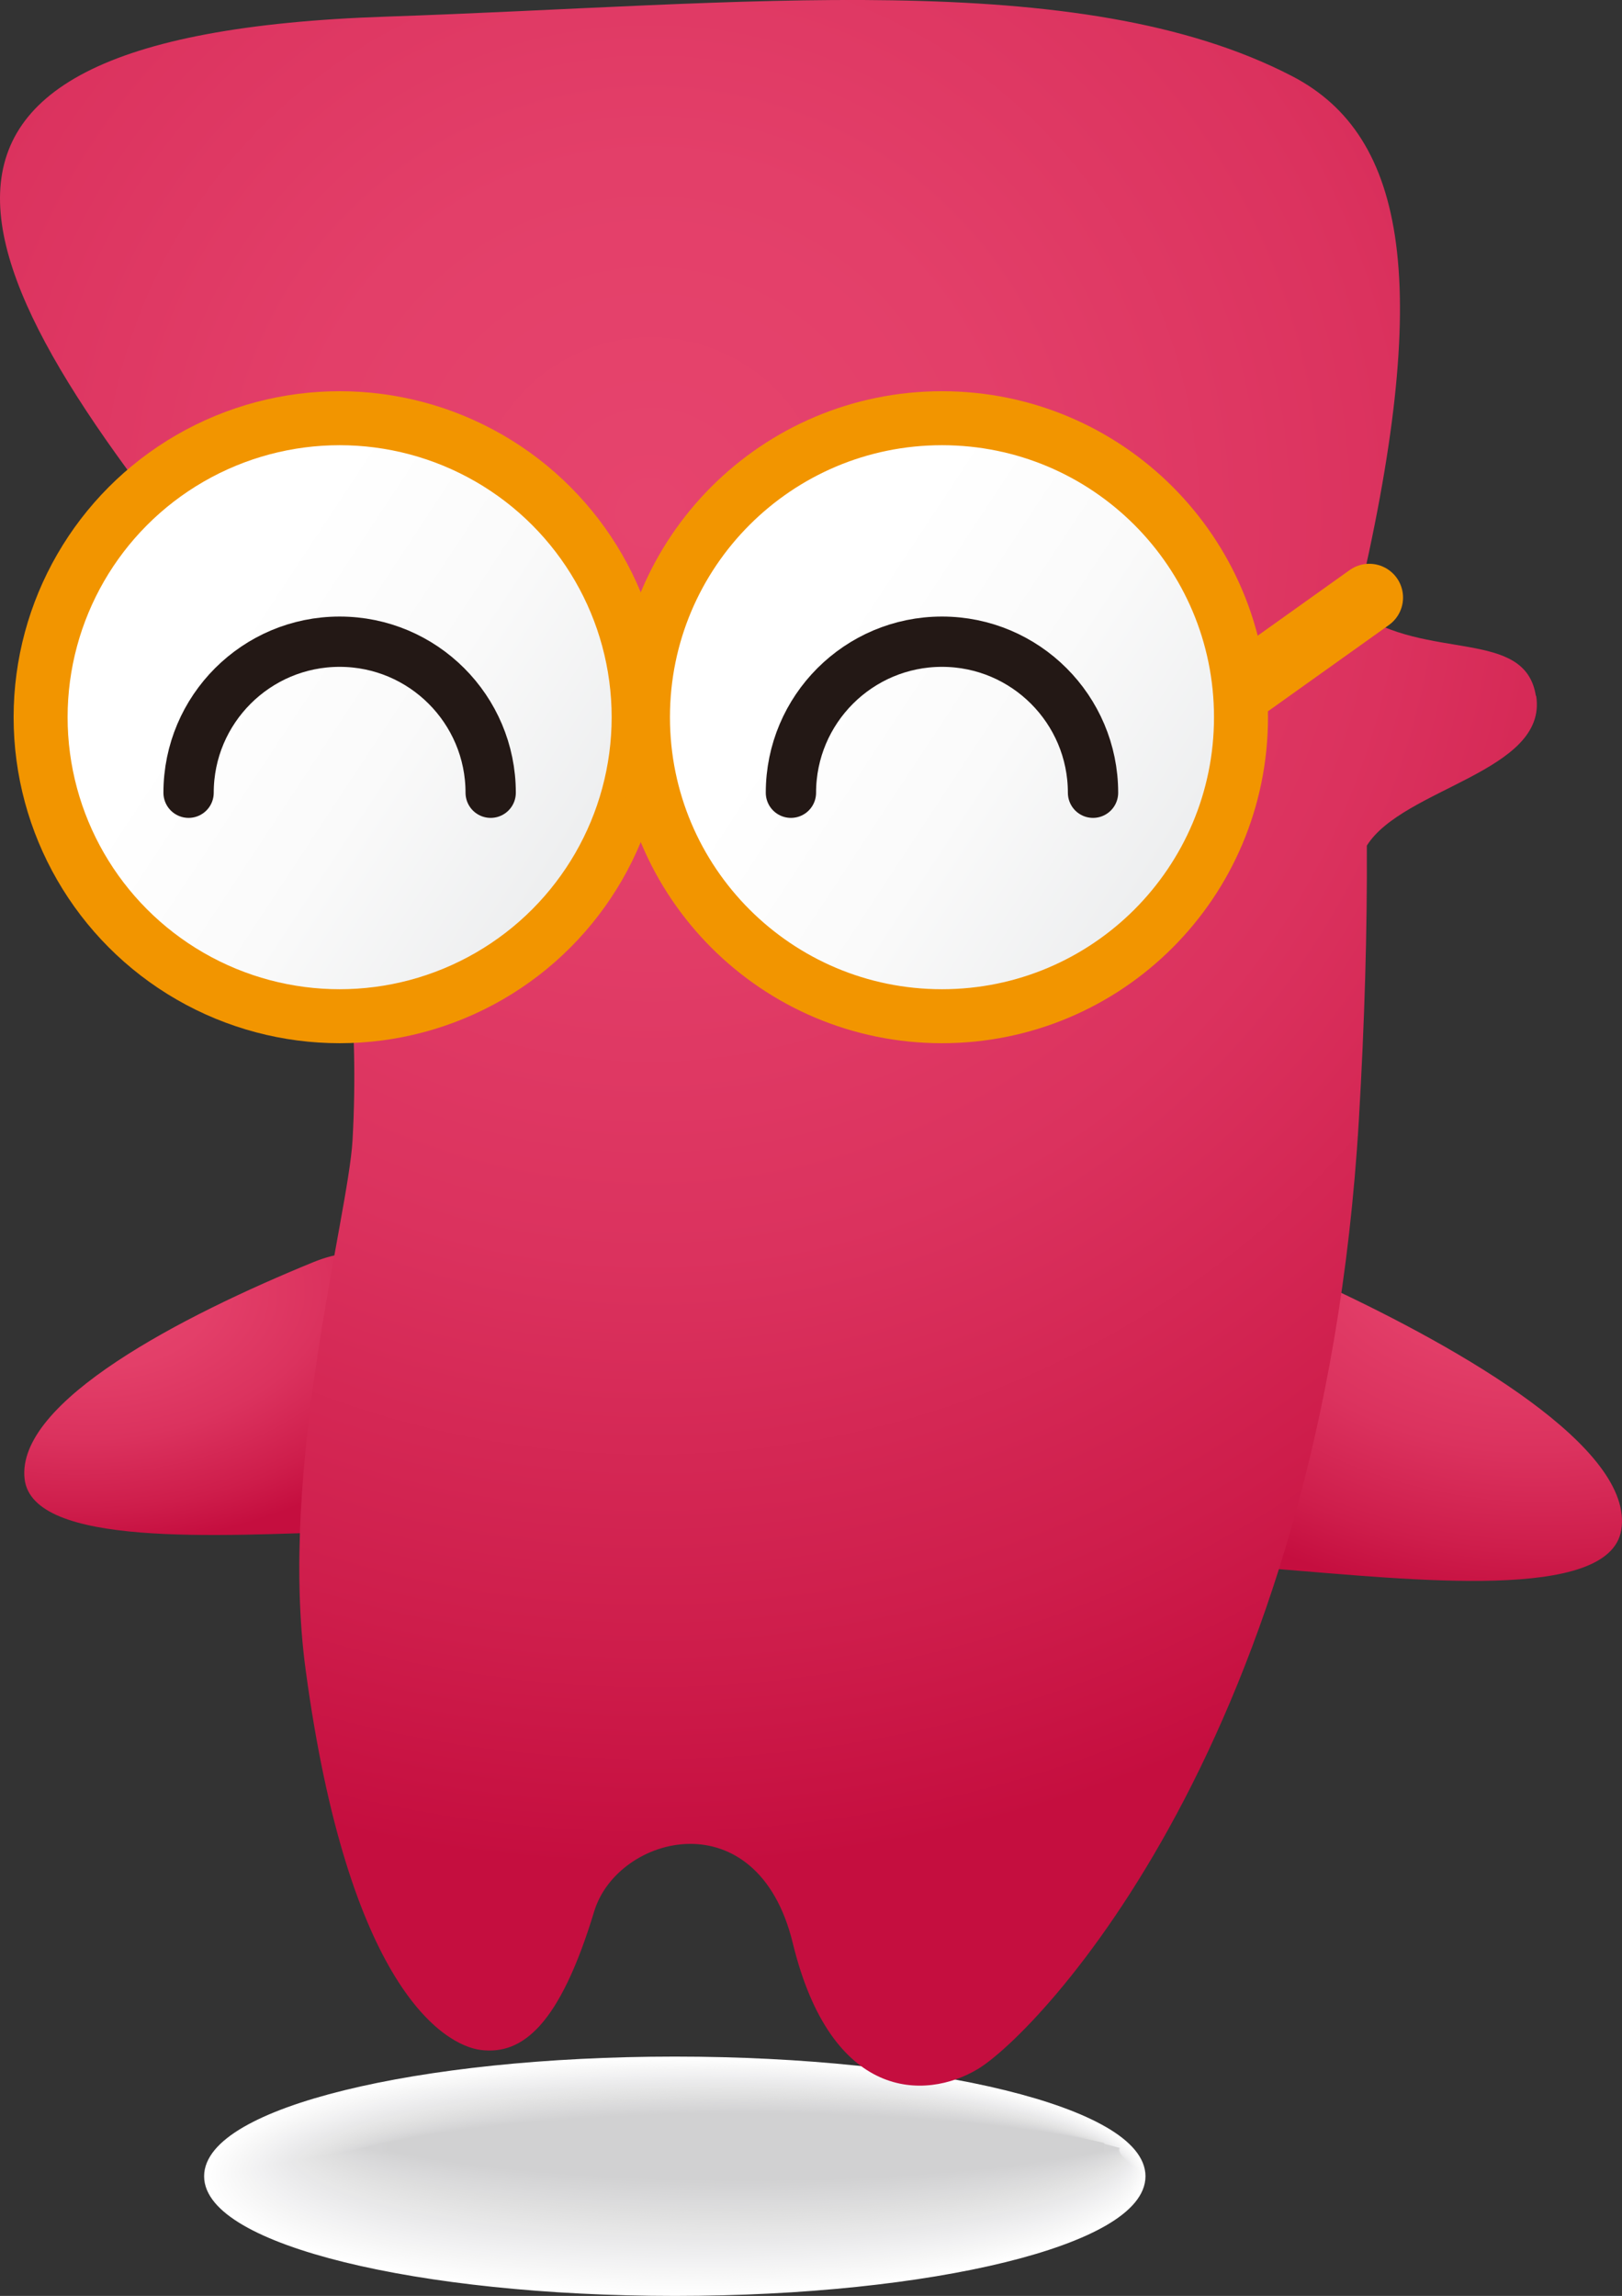 <?xml version="1.0" encoding="UTF-8"?><svg id="_レイヤー_2" xmlns="http://www.w3.org/2000/svg" xmlns:xlink="http://www.w3.org/1999/xlink" viewBox="0 0 105.45 149.27"><rect x="0" y="0" width="105.45" height="149.27" fill="#333333" stroke="none"/><defs><style>.cls-1{stroke:#e5e5e5;stroke-width:.59px;}.cls-1,.cls-2,.cls-3,.cls-4,.cls-5,.cls-6,.cls-7,.cls-8,.cls-9,.cls-10,.cls-11,.cls-12,.cls-13,.cls-14,.cls-15,.cls-16,.cls-17,.cls-18,.cls-19,.cls-20,.cls-21,.cls-22,.cls-23,.cls-24,.cls-25,.cls-26,.cls-27,.cls-28,.cls-29,.cls-30,.cls-31,.cls-32,.cls-33,.cls-34,.cls-35,.cls-36,.cls-37,.cls-38,.cls-39,.cls-40,.cls-41,.cls-42,.cls-43,.cls-44,.cls-45,.cls-46,.cls-47{fill:#d1d1d2;}.cls-48{stroke-width:4.39px;}.cls-48,.cls-49{stroke-linecap:round;}.cls-48,.cls-49,.cls-50,.cls-51{fill:none;}.cls-48,.cls-51{stroke:#f29500;}.cls-2{stroke:#f8f8f8;stroke-width:.65px;}.cls-3{stroke:#e2e2e2;stroke-width:.59px;}.cls-4{stroke:#d4d4d5;stroke-width:.55px;}.cls-49{stroke:#231815;stroke-linejoin:round;stroke-width:3.27px;}.cls-52{fill:url(#radial-gradient-3);}.cls-53{fill:url(#radial-gradient-2);}.cls-5{stroke:#e7e7e7;stroke-width:.6px;}.cls-6{stroke:#f3f3f4;stroke-width:.63px;}.cls-54{fill:url(#linear-gradient-2);}.cls-7{stroke:#d5d5d6;stroke-width:.55px;}.cls-8{stroke:#fdfdfd;stroke-width:.66px;}.cls-9{stroke:#dbdbdc;stroke-width:.57px;}.cls-55{fill:url(#radial-gradient);}.cls-10{stroke:#f6f6f6;stroke-width:.64px;}.cls-11{stroke:#fafafa;stroke-width:.65px;}.cls-56{fill:url(#linear-gradient);}.cls-12{stroke:#e8e8e9;stroke-width:.6px;}.cls-13{stroke:#dcdcdd;stroke-width:.57px;}.cls-14{stroke:#d1d1d2;stroke-width:.54px;}.cls-15{stroke:#e8e8e8;stroke-width:.6px;}.cls-16{stroke:#d6d6d7;stroke-width:.56px;}.cls-17{stroke:#ddd;stroke-width:.57px;}.cls-18{stroke:#e0e0e0;stroke-width:.58px;}.cls-19{stroke:#ececed;stroke-width:.61px;}.cls-20{stroke:#f5f5f5;stroke-width:.64px;}.cls-21{stroke:#e9e9ea;stroke-width:.61px;}.cls-22{stroke:#e4e4e4;stroke-width:.59px;}.cls-23{stroke:#f1f1f2;stroke-width:.63px;}.cls-24{stroke:#e1e1e1;stroke-width:.58px;}.cls-25{stroke:#d7d7d8;stroke-width:.56px;}.cls-26{stroke:#fefefe;stroke-width:.66px;}.cls-27{stroke:#d2d2d3;stroke-width:.55px;}.cls-28{stroke:#ebebec;stroke-width:.61px;}.cls-29{stroke:#dadadb;stroke-width:.57px;}.cls-30{stroke:#fcfcfc;stroke-width:.66px;}.cls-31{stroke:#d8d8d9;stroke-width:.56px;}.cls-32{stroke:#d3d3d4;stroke-width:.55px;}.cls-33{stroke:#eaeaeb;stroke-width:.61px;}.cls-34{stroke:#e6e6e6;stroke-width:.6px;}.cls-35{stroke:#fbfbfb;stroke-width:.65px;}.cls-36{stroke:#f4f4f4;stroke-width:.63px;}.cls-37{stroke:#dedede;stroke-width:.58px;}.cls-38{stroke:#d9d9da;stroke-width:.56px;}.cls-39{stroke:#eeeeef;stroke-width:.62px;}.cls-50{stroke:#fff;stroke-width:.66px;}.cls-40{stroke:#dfdfdf;stroke-width:.58px;}.cls-41{stroke:#efeff0;stroke-width:.62px;}.cls-42{stroke:#ededee;stroke-width:.62px;}.cls-43{stroke:#e3e3e3;stroke-width:.59px;}.cls-44{stroke:#f7f7f7;stroke-width:.64px;}.cls-45{stroke:#f0f0f1;stroke-width:.62px;}.cls-46{stroke:#f9f9f9;stroke-width:.65px;}.cls-51{stroke-width:3.51px;}.cls-47{stroke:#f2f2f3;stroke-width:.63px;}</style><radialGradient id="radial-gradient" cx="81.54" cy="87.52" fx="81.54" fy="87.52" r="30.87" gradientTransform="translate(21.82 5.53) rotate(8.72) scale(1.06 .73) skewX(-.03)" gradientUnits="userSpaceOnUse"><stop offset="0" stop-color="#e6446d"/><stop offset=".26" stop-color="#e33f69"/><stop offset=".55" stop-color="#db325e"/><stop offset=".84" stop-color="#ce1d4b"/><stop offset="1" stop-color="#c50e3f"/></radialGradient><radialGradient id="radial-gradient-2" cx="-533.05" cy="71.4" fx="-533.05" fy="71.4" r="25.94" gradientTransform="translate(-527.68 96.61) rotate(174.06) scale(1 -.61)" xlink:href="#radial-gradient"/><radialGradient id="radial-gradient-3" cx="42.31" cy="33.38" fx="42.31" fy="33.38" r="88.04" gradientTransform="matrix(1,0,0,1,0,0)" xlink:href="#radial-gradient"/><linearGradient id="linear-gradient" x1="14.52" y1="41.65" x2="47" y2="63.03" gradientUnits="userSpaceOnUse"><stop offset="0" stop-color="#fff"/><stop offset=".34" stop-color="#fafafa"/><stop offset=".7" stop-color="#edeeef"/><stop offset="1" stop-color="#dddfe0"/></linearGradient><linearGradient id="linear-gradient-2" x1="53.68" y1="41.65" x2="86.17" y2="63.03" xlink:href="#linear-gradient"/></defs><g id="_レイヤー_1-2"><path class="cls-50" d="M13.6,141.49c0,4.11,13.55,7.45,30.27,7.45s30.27-3.33,30.27-7.45-13.55-7.45-30.27-7.45-30.27,3.33-30.27,7.45Z"/><path class="cls-26" d="M74.1,141.45c-.09,4.05-13.52,7.33-30.12,7.33s-30.04-3.29-30.12-7.33c.09-4.05,13.52-7.33,30.12-7.33s30.04,3.29,30.12,7.33Z"/><path class="cls-8" d="M74.04,141.41c-.17,3.98-13.49,7.21-29.97,7.21s-29.8-3.24-29.97-7.21c.17-3.98,13.49-7.21,29.97-7.21s29.8,3.24,29.97,7.21Z"/><path class="cls-30" d="M73.99,141.37c-.26,3.91-13.46,7.1-29.83,7.1s-29.56-3.19-29.83-7.1c.26-3.91,13.46-7.1,29.83-7.1s29.56,3.19,29.83,7.1Z"/><path class="cls-35" d="M73.94,141.33c-.35,3.84-13.43,6.98-29.68,6.98s-29.33-3.14-29.68-6.98c.35-3.84,13.43-6.98,29.68-6.98s29.33,3.14,29.68,6.98Z"/><path class="cls-11" d="M73.89,141.29c-.44,3.78-13.4,6.86-29.53,6.86s-29.09-3.09-29.53-6.86c.44-3.77,13.4-6.86,29.53-6.86s29.09,3.09,29.53,6.86Z"/><path class="cls-46" d="M73.83,141.25c-.52,3.71-13.37,6.75-29.38,6.75s-28.85-3.04-29.38-6.75c.52-3.71,13.37-6.75,29.38-6.75s28.85,3.04,29.38,6.75Z"/><path class="cls-2" d="M73.78,141.21c-.61,3.64-13.34,6.63-29.23,6.63s-28.62-2.99-29.23-6.63c.61-3.64,13.34-6.63,29.23-6.63s28.62,2.99,29.23,6.63Z"/><path class="cls-44" d="M73.73,141.17c-.7,3.57-13.31,6.51-29.08,6.51s-28.38-2.94-29.08-6.51c.7-3.57,13.31-6.51,29.08-6.51s28.38,2.94,29.08,6.51Z"/><path class="cls-10" d="M73.68,141.13c-.78,3.5-13.28,6.4-28.93,6.4s-28.15-2.89-28.93-6.4c.78-3.5,13.28-6.4,28.93-6.4s28.15,2.89,28.93,6.4Z"/><path class="cls-20" d="M73.62,141.09c-.87,3.44-13.25,6.28-28.78,6.28s-27.91-2.84-28.78-6.28c.87-3.44,13.24-6.28,28.78-6.28s27.91,2.84,28.78,6.28Z"/><path class="cls-36" d="M73.57,141.04c-.96,3.37-13.21,6.16-28.63,6.16s-27.67-2.79-28.63-6.16c.96-3.37,13.21-6.16,28.63-6.16s27.67,2.79,28.63,6.16Z"/><path class="cls-6" d="M73.52,141c-1.05,3.3-13.18,6.05-28.48,6.05s-27.44-2.74-28.48-6.05c1.05-3.3,13.18-6.04,28.48-6.04s27.44,2.74,28.48,6.04Z"/><path class="cls-47" d="M73.47,140.96c-1.13,3.23-13.15,5.93-28.33,5.93s-27.2-2.69-28.33-5.93c1.13-3.23,13.15-5.93,28.33-5.93s27.2,2.69,28.33,5.93Z"/><path class="cls-23" d="M73.41,140.92c-1.22,3.17-13.12,5.81-28.18,5.81s-26.96-2.64-28.18-5.81c1.22-3.17,13.12-5.81,28.18-5.81s26.96,2.64,28.18,5.81Z"/><path class="cls-45" d="M73.36,140.88c-1.31,3.1-13.09,5.69-28.03,5.69s-26.73-2.6-28.03-5.69c1.31-3.1,13.09-5.69,28.03-5.69s26.73,2.6,28.03,5.69Z"/><path class="cls-41" d="M73.31,140.84c-1.39,3.03-13.06,5.58-27.89,5.58s-26.49-2.55-27.89-5.58c1.39-3.03,13.06-5.58,27.89-5.58s26.49,2.55,27.89,5.58Z"/><path class="cls-39" d="M73.26,140.8c-1.48,2.96-13.03,5.46-27.74,5.46s-26.25-2.5-27.74-5.46c1.48-2.96,13.03-5.46,27.74-5.46s26.25,2.5,27.74,5.46Z"/><path class="cls-42" d="M73.21,140.76c-1.57,2.9-13,5.34-27.59,5.34s-26.02-2.45-27.59-5.34c1.57-2.9,13-5.34,27.59-5.34s26.02,2.45,27.59,5.34Z"/><path class="cls-19" d="M73.15,140.72c-1.66,2.83-12.97,5.23-27.44,5.23s-25.78-2.4-27.44-5.23c1.66-2.83,12.97-5.23,27.44-5.23s25.78,2.4,27.44,5.23Z"/><path class="cls-28" d="M73.1,140.68c-1.74,2.76-12.94,5.11-27.29,5.11s-25.54-2.35-27.29-5.11c1.74-2.76,12.94-5.11,27.29-5.11s25.54,2.35,27.29,5.11Z"/><path class="cls-33" d="M73.05,140.64c-1.83,2.69-12.91,4.99-27.14,4.99s-25.31-2.3-27.14-4.99c1.83-2.69,12.91-4.99,27.14-4.99s25.31,2.3,27.14,4.99Z"/><path class="cls-21" d="M73,140.6c-1.92,2.63-12.88,4.88-26.99,4.88s-25.07-2.25-26.99-4.88c1.92-2.63,12.87-4.88,26.99-4.88s25.07,2.25,26.99,4.88Z"/><path class="cls-12" d="M72.94,140.56c-2,2.56-12.84,4.76-26.84,4.76s-24.84-2.2-26.84-4.76c2.01-2.56,12.84-4.76,26.84-4.76s24.84,2.2,26.84,4.76Z"/><path class="cls-15" d="M72.89,140.51c-2.09,2.49-12.81,4.64-26.69,4.64s-24.6-2.15-26.69-4.64c2.09-2.49,12.81-4.64,26.69-4.64s24.6,2.15,26.69,4.64Z"/><path class="cls-5" d="M72.84,140.47c-2.18,2.42-12.78,4.52-26.54,4.52s-24.36-2.1-26.54-4.52c2.18-2.42,12.78-4.52,26.54-4.52s24.36,2.1,26.54,4.52Z"/><path class="cls-34" d="M72.79,140.43c-2.27,2.35-12.75,4.41-26.39,4.41s-24.13-2.05-26.39-4.41c2.27-2.35,12.75-4.41,26.39-4.41s24.13,2.05,26.39,4.41Z"/><path class="cls-1" d="M72.73,140.39c-2.35,2.29-12.72,4.29-26.24,4.29s-23.89-2-26.24-4.29c2.35-2.29,12.72-4.29,26.24-4.29s23.89,2,26.24,4.29Z"/><path class="cls-22" d="M72.68,140.35c-2.44,2.22-12.69,4.17-26.09,4.17s-23.65-1.95-26.09-4.17c2.44-2.22,12.69-4.17,26.09-4.17s23.65,1.95,26.09,4.17Z"/><path class="cls-43" d="M72.63,140.31c-2.53,2.15-12.66,4.06-25.94,4.06s-23.42-1.91-25.94-4.06c2.53-2.15,12.66-4.06,25.94-4.06s23.42,1.91,25.94,4.06Z"/><path class="cls-3" d="M72.58,140.27c-2.61,2.08-12.63,3.94-25.8,3.94s-23.18-1.86-25.8-3.94c2.62-2.08,12.63-3.94,25.8-3.94s23.18,1.86,25.8,3.94Z"/><path class="cls-24" d="M72.52,140.23c-2.7,2.02-12.6,3.82-25.65,3.82s-22.94-1.81-25.65-3.82c2.7-2.02,12.6-3.82,25.65-3.82s22.94,1.81,25.65,3.82Z"/><path class="cls-18" d="M72.47,140.19c-2.79,1.95-12.57,3.71-25.5,3.71s-22.71-1.76-25.5-3.71c2.79-1.95,12.57-3.71,25.5-3.71s22.71,1.76,25.5,3.71Z"/><path class="cls-40" d="M72.42,140.15c-2.88,1.88-12.54,3.59-25.35,3.59s-22.47-1.71-25.35-3.59c2.88-1.88,12.54-3.59,25.35-3.59s22.47,1.71,25.35,3.59Z"/><path class="cls-37" d="M72.37,140.11c-2.96,1.81-12.5,3.47-25.2,3.47s-22.23-1.66-25.2-3.47c2.96-1.81,12.51-3.47,25.2-3.47s22.24,1.66,25.2,3.47Z"/><path class="cls-17" d="M72.32,140.07c-3.05,1.75-12.47,3.36-25.05,3.36s-22-1.61-25.05-3.36c3.05-1.75,12.47-3.36,25.05-3.36s22,1.61,25.05,3.36Z"/><path class="cls-13" d="M72.26,140.03c-3.14,1.68-12.44,3.24-24.9,3.24s-21.76-1.56-24.9-3.24c3.14-1.68,12.44-3.24,24.9-3.24s21.76,1.56,24.9,3.24Z"/><path class="cls-9" d="M72.21,139.98c-3.23,1.61-12.41,3.12-24.75,3.12s-21.53-1.51-24.75-3.12c3.23-1.61,12.41-3.12,24.75-3.12s21.53,1.51,24.75,3.12Z"/><path class="cls-29" d="M72.16,139.94c-3.31,1.54-12.38,3-24.6,3s-21.29-1.46-24.6-3c3.31-1.54,12.38-3,24.6-3s21.29,1.46,24.6,3Z"/><path class="cls-38" d="M72.11,139.9c-3.4,1.47-12.35,2.89-24.45,2.89s-21.05-1.41-24.45-2.89c3.4-1.48,12.35-2.89,24.45-2.89s21.05,1.41,24.45,2.89Z"/><path class="cls-31" d="M72.05,139.86c-3.49,1.41-12.32,2.77-24.3,2.77s-20.82-1.36-24.3-2.77c3.49-1.41,12.32-2.77,24.3-2.77s20.82,1.36,24.3,2.77Z"/><path class="cls-25" d="M72,139.82c-3.57,1.34-12.29,2.65-24.15,2.65s-20.58-1.31-24.15-2.65c3.57-1.34,12.29-2.65,24.15-2.65s20.58,1.31,24.15,2.65Z"/><path class="cls-16" d="M71.95,139.78c-3.66,1.27-12.26,2.54-24,2.54s-20.34-1.26-24-2.54c3.66-1.27,12.26-2.54,24-2.54s20.34,1.26,24,2.54Z"/><path class="cls-7" d="M71.9,139.74c-3.75,1.2-12.23,2.42-23.86,2.42s-20.11-1.22-23.86-2.42c3.75-1.2,12.23-2.42,23.86-2.42s20.11,1.22,23.86,2.42Z"/><path class="cls-4" d="M71.84,139.7c-3.84,1.14-12.2,2.3-23.71,2.3s-19.87-1.17-23.71-2.3c3.84-1.14,12.2-2.3,23.71-2.3s19.87,1.17,23.71,2.3Z"/><path class="cls-32" d="M71.79,139.66c-3.92,1.07-12.17,2.19-23.56,2.19s-19.63-1.12-23.56-2.19c3.92-1.07,12.17-2.19,23.56-2.19s19.63,1.12,23.56,2.19Z"/><path class="cls-27" d="M71.74,139.62c-4.01,1-12.13,2.07-23.41,2.07s-19.4-1.07-23.41-2.07c4.01-1,12.14-2.07,23.41-2.07s19.4,1.07,23.41,2.07Z"/><path class="cls-14" d="M71.69,139.58c-4.1.93-12.1,1.95-23.26,1.95s-19.16-1.02-23.26-1.95c4.1-.93,12.1-1.95,23.26-1.95s19.16,1.02,23.26,1.95Z"/><path class="cls-55" d="M83.04,102.02c-4.17-.33-6.43-4.6-6.25-8.71.26-5.91,2.71-12.84,9.44-9.71,8.85,4.12,20.05,10.59,19.17,15.88-.78,4.68-13.56,3.23-22.36,2.53Z"/><path class="cls-53" d="M22.52,99.57c3.93-.12,6.26-4.04,6.28-7.92.03-5.58-1.95-12.23-8.43-9.59-8.51,3.48-19.35,9.06-18.77,14.1.52,4.45,12.61,3.68,20.92,3.42Z"/><path class="cls-52" d="M99.85,45.24c-.7-4.43-7.06-2.21-11.72-5.48,5.05-21.19,3.34-30.92-4.11-34.8C70.13-2.26,48.22.3,25.13,1.08-11.75,2.31-2.36,18.57,17.23,41.75c-3.64,1.89-7.94,1.91-7.81,5.13.17,4.08,8.06,3.76,11.51,5.99,1.57,6.29,2.43,13.35,1.99,21.25-.28,5-4.83,21.25-3.05,34.44,2.77,20.57,8.95,24.41,11.39,24.72,2.73.34,5.14-1.66,7.37-9.01,1.51-5,10.61-7.39,12.91,2.06,2.5,10.28,8.61,10.24,12.03,8.19,3.82-2.29,22.38-21.35,24.77-61.66.38-6.44.55-12.4.52-17.88,2.35-3.76,11.79-4.8,11.01-9.74Z"/><circle class="cls-56" cx="22.08" cy="46.63" r="19.44"/><path class="cls-54" d="M80.68,46.63c0,10.74-8.7,19.44-19.44,19.44s-19.44-8.7-19.44-19.44,8.7-19.44,19.44-19.44,19.44,8.7,19.44,19.44Z"/><circle class="cls-51" cx="22.08" cy="46.63" r="19.44"/><path class="cls-51" d="M80.68,46.63c0,10.74-8.7,19.44-19.44,19.44s-19.44-8.7-19.44-19.44,8.7-19.44,19.44-19.44,19.44,8.7,19.44,19.44Z"/><path class="cls-49" d="M12.26,51.54c0-5.42,4.4-9.82,9.82-9.82h0c5.42,0,9.82,4.4,9.82,9.82"/><path class="cls-49" d="M51.42,51.54c0-5.42,4.4-9.82,9.82-9.82h0c5.42,0,9.82,4.4,9.82,9.82"/><line class="cls-48" x1="81.24" y1="44.4" x2="89.02" y2="38.85"/></g></svg>